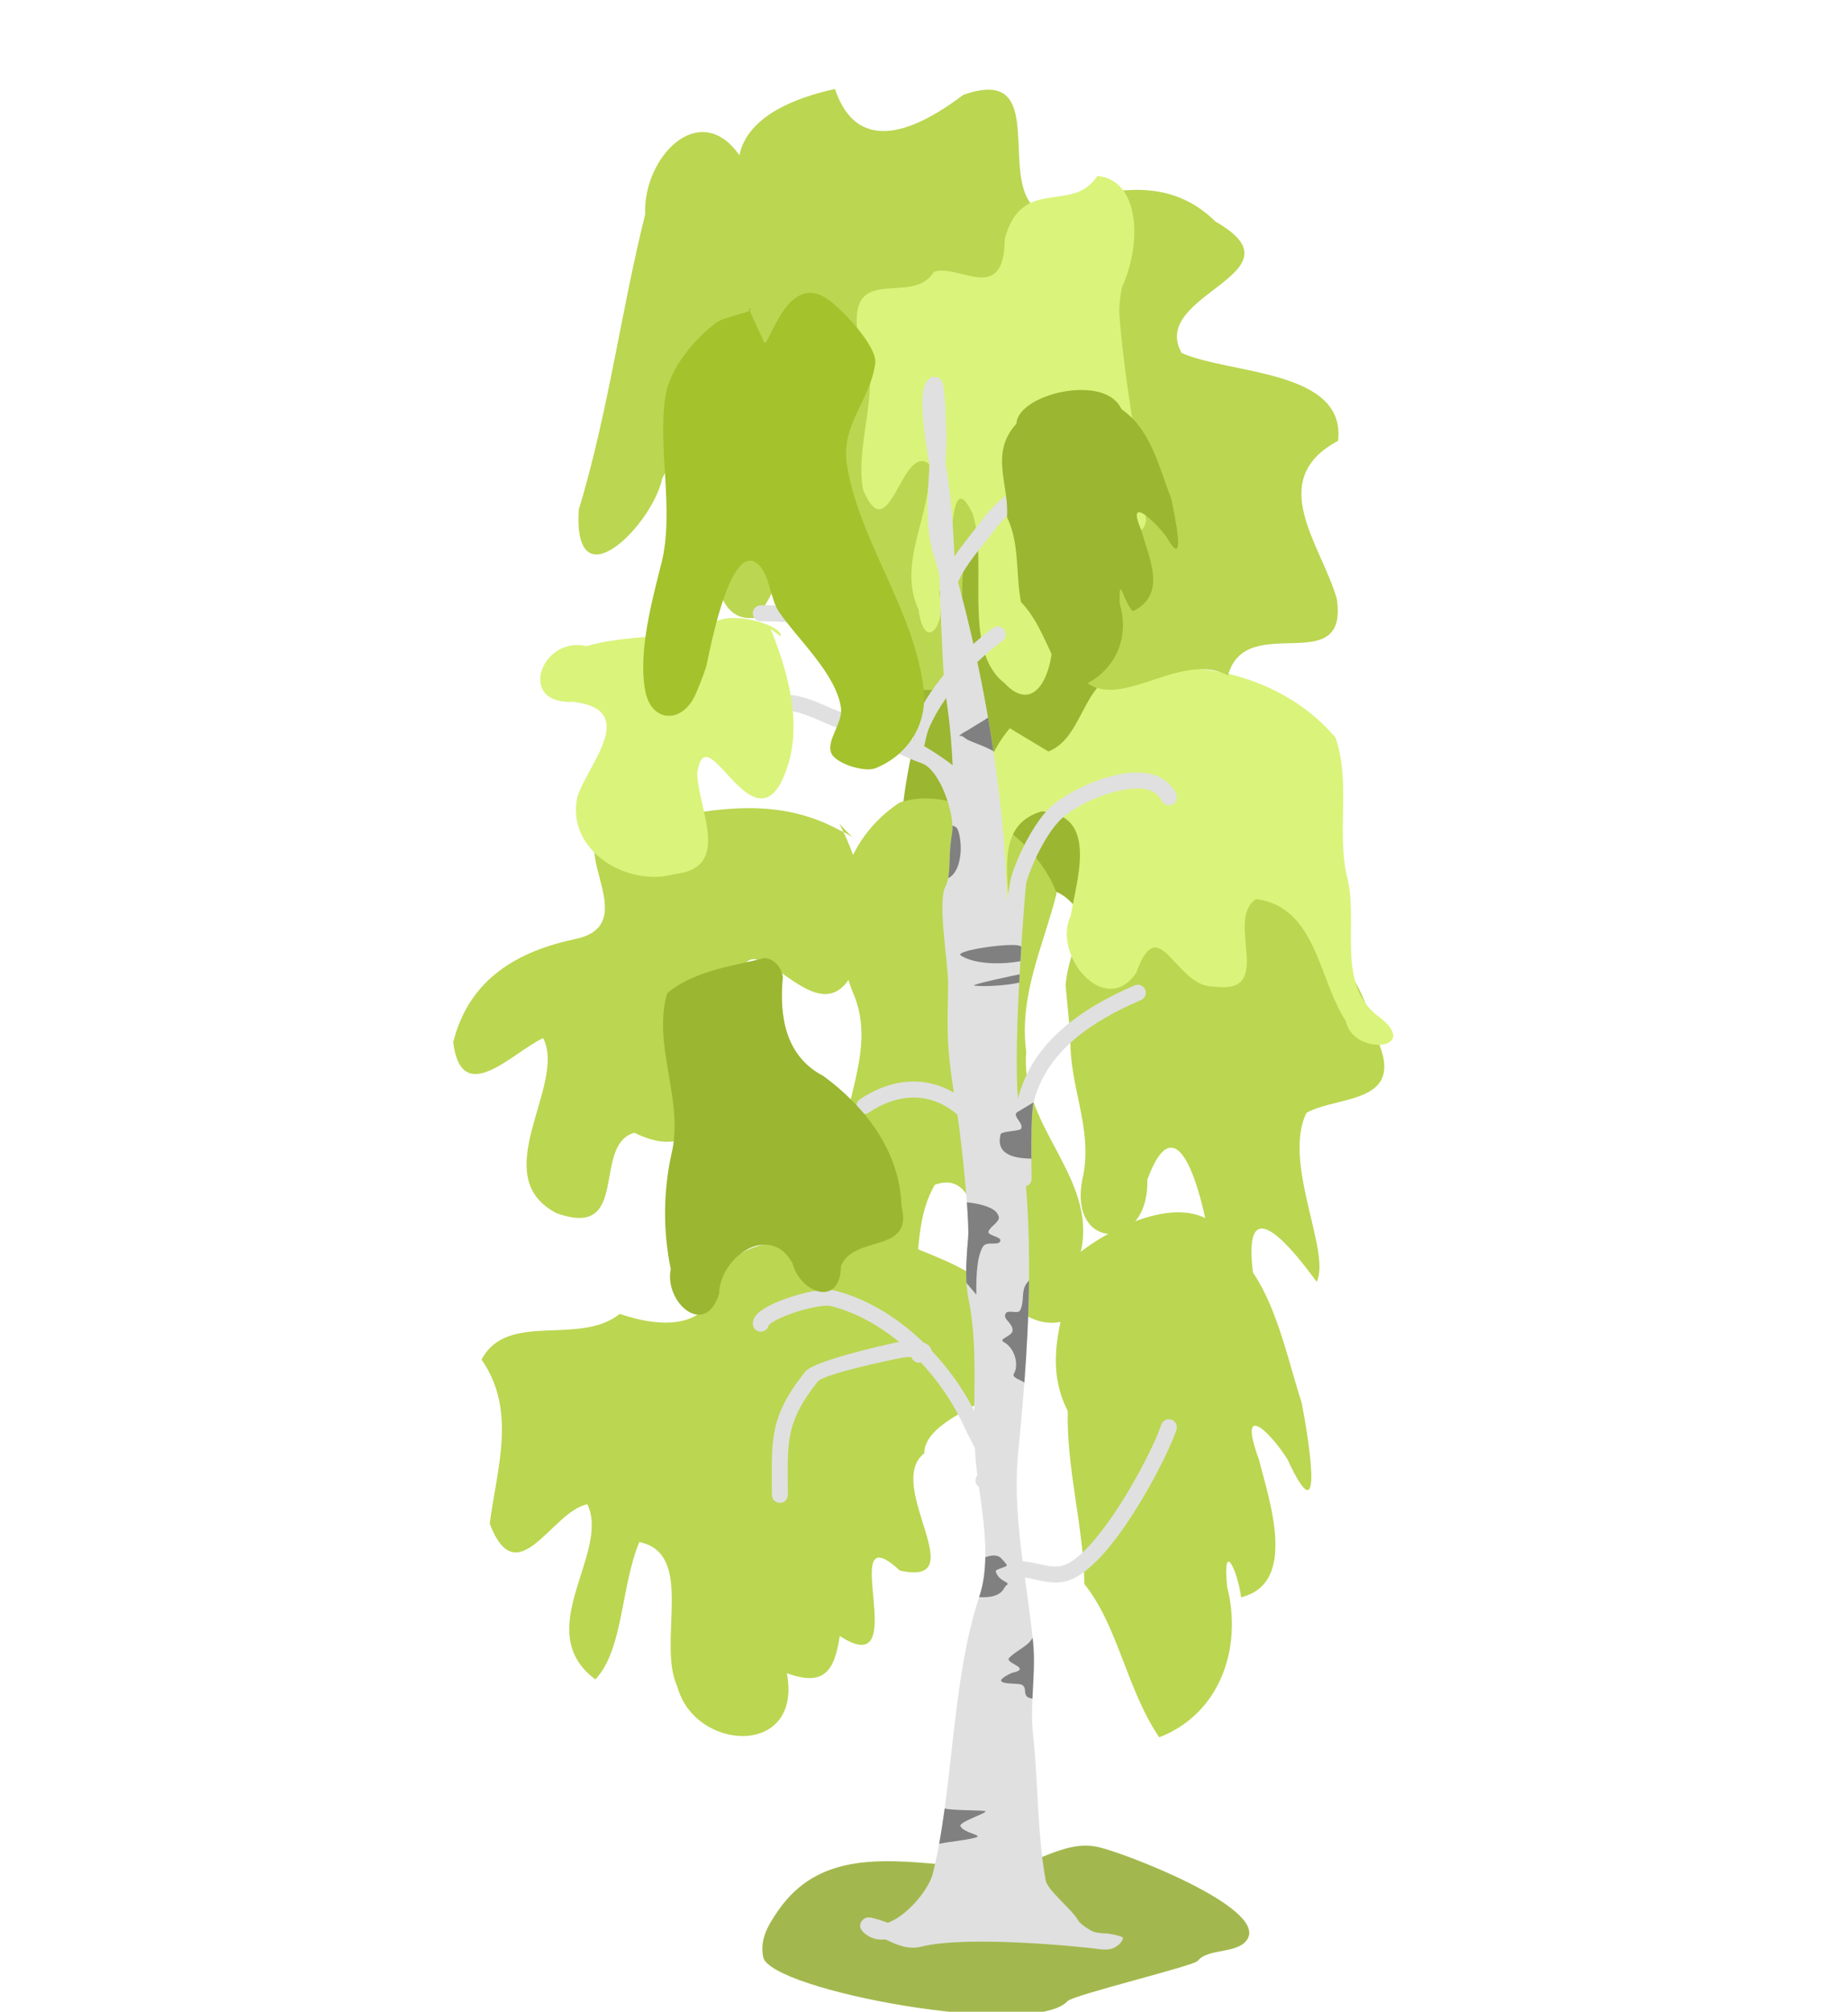 <?xml version="1.0" encoding="UTF-8" standalone="no"?>
<svg
   width="279.932"
   height="304.75"
   viewBox="0 0 279.932 304.75"
   version="1.1"
   xml:space="preserve"
   style="clip-rule:evenodd;fill-rule:evenodd;stroke-linecap:round;stroke-linejoin:round;stroke-miterlimit:1.5"
   id="svg386"
   sodipodi:docname="treeE.svg"
   inkscape:version="1.1.1 (3bf5ae0d25, 2021-09-20)"
   xmlns:inkscape="http://www.inkscape.org/namespaces/inkscape"
   xmlns:sodipodi="http://sodipodi.sourceforge.net/DTD/sodipodi-0.dtd"
   xmlns="http://www.w3.org/2000/svg"
   xmlns:svg="http://www.w3.org/2000/svg"><defs
   id="defs390">
        
        
        
        
        
        
        
        
    </defs><sodipodi:namedview
   id="namedview388"
   pagecolor="#ffffff"
   bordercolor="#666666"
   borderopacity="1.0"
   inkscape:pageshadow="2"
   inkscape:pageopacity="0.0"
   inkscape:pagecheckerboard="0"
   showgrid="false"
   inkscape:zoom="1.4845133"
   inkscape:cx="106.769"
   inkscape:cy="151.90164"
   inkscape:window-width="1920"
   inkscape:window-height="1001"
   inkscape:window-x="-9"
   inkscape:window-y="361"
   inkscape:window-maximized="1"
   inkscape:current-layer="svg386" />
    
<g
   transform="translate(-475.839,-838.647)"
   id="g290"
   style="clip-rule:evenodd;fill-rule:evenodd;stroke-linecap:round;stroke-linejoin:round;stroke-miterlimit:1.5"><g
     transform="matrix(0.889,0,0,0.853,-613.501,-193.426)"
     id="g224"><path
       d="m 1437.99,1554.15 c 2.79,-5.59 -20.89,-15.11 -25.47,-16.19 -6.06,-1.42 -11.12,3.63 -17.14,4.05 -3.23,0.22 -6.33,-0.64 -9.52,-0.95 -10.96,-1.1 -21.31,-1.72 -27.85,8.09 -1.7,2.55 -3.23,5.09 -2.62,8.33 1.14,5.96 45.99,14.54 51.86,7.84 0.94,-1.08 21.53,-6.27 22.17,-7.13 1.8,-2.39 7.12,-1.15 8.57,-4.04 z"
       style="fill:#a2b84e"
       id="path222" /></g><g
     transform="translate(-822.63,-858.423)"
     id="g228"><path
       d="m 1456.72,1770.05 c -6.906,1.381 -13.95,3.032 -20.191,6.389 -3.153,3.375 -1.971,8.844 -1.739,13.113 1.188,7.661 3.232,15.395 1.453,23.159 -1.419,7.314 -2.025,14.819 -0.44,22.159 0.765,4.61 1.068,15.138 8.219,11.909 4.503,-3.914 3.326,-12.516 9.947,-14.439 8.004,-3.029 8.874,7.897 14.396,9.959 5.779,1.873 3.596,-10.025 10.463,-10.041 7.784,1.162 9.229,-7.192 7.321,-12.929 -1.517,-10.044 -8.7,-17.871 -16.543,-23.742 -4.821,-3.525 -10.112,-8.098 -8.713,-14.749 0.025,-3.775 0.978,-9.981 -4.174,-10.787 z"
       style="fill:#9bb631"
       id="path226" /></g><g
     transform="matrix(0.83,0,0,1,-604.964,-795.473)"
     id="g232"><path
       d="m 1496.64,1783.3 c 1.729,-13.421 17.974,-23.483 30.336,-17.633 10.168,6.233 22.86,12.062 25.934,24.843 6.767,11.061 -6.242,9.417 -12.286,12.178 -4.501,7.457 4.545,21.151 1.841,25.606 -3.884,-4.401 -13.575,-14.824 -11.648,-1.576 2.175,9.853 -5.887,7.28 -7.138,0.014 -0.673,-6.796 -5.8,-28.31 -12.123,-13.865 0.381,11.125 -15.114,10.929 -11.648,-0.839 1.601,-7.323 -2.655,-13.459 -2.367,-20.765 -0.3,-2.654 -0.601,-5.308 -0.901,-7.962 z"
       style="fill:#bbd651"
       id="path230" /></g><g
     transform="translate(-858.68,-795.473)"
     id="g236"><path
       d="m 1520.89,1823 c 6.424,5.389 8.226,15.656 10.817,23.663 1.061,5.518 3.53,20.842 -2.179,8.491 -2.85,-4.439 -7.509,-8.717 -4.332,0 1.664,6.45 5.902,18.837 -2.676,20.933 -0.567,-4.236 -2.847,-8.847 -2.12,-1.61 2.37,9.331 -1.089,19.27 -10.28,22.82 -4.914,-7.199 -6.23,-16.844 -11.34,-23.213 -0.116,-8.681 -2.718,-17.445 -2.52,-26.205 -4.133,-8.141 -0.034,-15.69 1.199,-23.498 5.324,-4.547 19.3,-11.551 23.431,-1.384 z"
       style="fill:#bbd651"
       id="path234" /></g><g
     transform="translate(-850.098,-795.537)"
     id="g240"><path
       d="m 1476.16,1844.43 c 3.349,1.185 -10.319,4.414 -10.212,9.901 -6.169,4.795 7.689,20.265 -3.703,17.775 -9.996,-9.222 2.392,17.404 -9.109,9.905 -0.813,5.676 -2.64,7.585 -8.005,5.648 2.412,12.77 -13.935,11.902 -16.591,2.029 -3.14,-6.775 2.813,-20.111 -5.753,-21.911 -2.811,6.666 -2.405,16.342 -6.672,20.818 -9.879,-7.411 2.328,-19.096 -1.201,-26.538 -5.389,1.02 -10.608,13.808 -14.794,2.962 1.077,-8.415 4.147,-17.124 -1.24,-24.88 3.941,-7.408 14.759,-1.988 20.936,-6.917 6.48,2.22 14.307,2.502 14.913,-6.112 5.496,-7.527 15.732,-3.323 22.038,-7.834 6.325,5.233 25.75,7.057 19.159,18.13 -5.816,2.155 4.156,13.704 0.234,7.023 z"
       style="fill:#bbd651"
       id="path238" /></g><g
     transform="translate(-858.68,-795.473)"
     id="g244"><path
       d="m 1494.58,1769.44 c -3.006,-8.424 -14.976,-16.744 -23.81,-13.74 -9.819,6.577 -11.042,18.259 -7.124,28.608 4.403,9.737 -3.458,19.014 -1.116,28.799 3.18,8.033 2.182,18.157 6.604,25.1 6.328,-6.802 2.553,-17.077 6.99,-24.61 8.439,-3.022 5.754,14.897 12.381,18.81 6.067,4.994 13.617,0.509 9.37,-7.344 3.849,-12.006 -8.977,-19.904 -7.901,-31.56 -1.147,-8.662 2.579,-15.999 4.606,-24.062 z"
       style="fill:#bbd651"
       id="path242" /></g><g
     transform="translate(-862.728,-798.183)"
     id="g248"><path
       d="m 1497.37,1750.67 c 5.887,-2.299 4.998,-12.458 13.017,-12.049 10.878,-2.203 23.257,1.377 30.483,9.948 2.3,6.647 0.223,13.9 1.662,20.743 2.032,7.143 -1.915,16.908 5.257,21.8 5.907,4.877 -4.302,5.615 -5.352,0.408 -4.162,-6.271 -4.404,-17.233 -13.575,-18.501 -4.889,3.078 3.108,14.616 -6.386,13.262 -5.878,0.207 -8.322,-11.819 -11.773,-2.115 -4.703,7.002 -12.806,-2.612 -9.943,-8.621 0.895,-5.498 4.26,-15.29 -4.37,-15.808 -8.845,2.544 -3.463,13.825 -5.34,20.405 -2.784,3.896 -5.668,-8.096 -5.452,-11.514 0.132,-7.406 0.984,-15.605 5.933,-21.48 1.947,1.173 3.893,2.347 5.84,3.52 z"
       style="fill:#daf37b"
       id="path246" /></g><g
     transform="translate(-858.68,-795.473)"
     id="g252"><path
       d="m 1446.52,1657.63 c -6.089,-8.653 -14.649,0.406 -14.271,8.944 -3.691,14.857 -5.614,30.119 -10.065,44.773 -0.864,14.534 11.251,2.153 12.638,-4.737 2.172,-4.406 6.852,-7.226 5.098,-0.08 3.293,5.833 0.623,22.085 8.841,21.192 4.745,-3.39 8.485,-26.175 15.24,-13.911 3.603,7.991 1.374,19.791 9.873,24.742 9.993,1.605 4.152,-16.646 7.782,-23.11 9.142,-5.83 13.959,10.837 14.837,18.287 4.658,11.653 15.83,-1.804 24.047,2.73 2.633,-9.944 18.336,0.717 16.47,-11.642 -2.343,-8.184 -10.89,-17.967 0.198,-23.925 1.231,-10.774 -16.336,-10.053 -23.687,-13.293 -5.1,-9.017 19.033,-12.005 5.116,-19.912 -7.81,-7.745 -17.95,-4.526 -26.496,-1.458 -7.152,-3.887 1.905,-22.526 -11.693,-17.745 -6.503,4.899 -15.834,9.786 -19.457,-0.885 -5.739,1.257 -13.21,3.999 -14.47,10.03 z"
       style="fill:#bbd651"
       id="path250" /></g><g
     transform="matrix(0.647,0,0,1,-299.659,-953.797)"
     id="g256"><path
       d="m 1460.64,1839.67 c 1.141,10.736 4.697,21.061 6.3,31.72 -2.357,5.837 -10.752,-7.657 -9.24,2.69 1.419,4.026 1.996,12.449 -4.563,7.931 -1.162,5.167 -2.44,7.908 -8.005,5.648 0.384,7.095 -4.344,13.178 -11.412,8.231 -9.979,-5.006 -3.654,-18.294 -7.43,-25.682 -6.281,-8.348 -3.881,9.311 -7.87,11.881 2.135,4.911 -3.349,9.523 -4.749,2.741 -5.184,-7.314 3.311,-14.528 2.489,-22.071 -6.473,-3.389 -9.296,13.393 -15.492,3.877 -2.165,-7.836 5.646,-16.773 -1.315,-23.935 -1.945,-10.556 12.839,-3.736 17.874,-9.063 5.683,-1.383 16.486,5.214 16.612,-5.009 4.021,-9.653 15.85,-3.692 21.677,-9.524 9.937,0.567 10.523,10.15 5.762,16.881 -0.36,1.194 -0.626,2.429 -0.639,3.682 z"
       style="fill:#daf37b"
       id="path254" /></g><g
     transform="translate(-858.68,-795.473)"
     id="g260"><path
       d="m 1485.61,1745.37 c 1.28,-0.25 -0.32,2.08 -0.88,2.63 -0.35,0.35 -0.63,0.73 -0.95,1.11 -0.68,0.77 -2.26,1.3 -2.65,2.2 -0.2,0.47 -0.02,1.06 -0.07,1.55 -0.05,0.47 -0.04,0.82 0.36,1.17 0.69,0.59 1.76,0.46 2.5,0.96 0.73,0.48 2.35,3.36 3.61,1.69 0.64,-0.86 -0.24,-2.63 -0.3,-3.53 -0.09,-1.56 0.39,-2.29 -0.51,-3.6"
       style="fill:none"
       id="path258" /></g><g
     transform="translate(-858.68,-795.473)"
     id="g264"><path
       d="m 1478.74,1760.29 c 0.45,-2.63 -1.75,-9.52 -4.59,-10.54 -4.48,-1.6 -8.59,-4.26 -12.2,-5.22 -1.69,-0.45 -3.57,-1.46 -5.46,-2.14 -1.55,-0.55 -3.12,-0.91 -4.59,-0.19 -0.76,0.38 -1.35,1.48 -1.92,2.72 -1.04,2.27 -1.79,5.08 -2.27,6.51 -0.21,0.63 -0.89,0.98 -1.53,0.76 -0.63,-0.21 -0.97,-0.89 -0.76,-1.53 0.58,-1.74 1.58,-5.44 2.95,-7.93 0.72,-1.29 1.57,-2.26 2.47,-2.7 2.06,-1.02 4.28,-0.7 6.46,0.08 1.84,0.66 3.64,1.64 5.27,2.08 1.01,0.27 2.08,0.6 3.2,0.98 -0.71,-2.73 -2.17,-6.11 -2.41,-6.76 -1.07,-2.95 -2.27,-4.88 -3.82,-6.1 -2.35,-1.86 -5.44,-2.07 -9.77,-2.07 -0.67,0 -1.21,-0.55 -1.21,-1.22 0,-0.66 0.54,-1.21 1.21,-1.21 5.01,0 8.55,0.45 11.27,2.6 1.84,1.45 3.33,3.68 4.6,7.17 0.29,0.8 2.33,5.61 2.82,8.61 1.48,0.61 3,1.32 4.5,2.11 -0.13,-1.16 -0.16,-2.32 0.04,-2.78 1.07,-2.5 2.64,-4.93 4.48,-7.17 -0.2,-2.29 -0.62,-13.21 -0.69,-15.29 -0.31,-1.11 -0.63,-2.21 -0.96,-3.3 -1.2,-4 -0.77,-8.78 -0.51,-13.21 -0.35,-2.03 -1.06,-6.12 -1.09,-9.04 -0.01,-0.99 0.06,-1.86 0.22,-2.51 0.16,-0.64 0.42,-1.12 0.72,-1.42 0.33,-0.33 0.68,-0.4 0.99,-0.37 0.3,0.02 0.86,0.16 1.13,0.89 0.13,0.33 0.26,1.24 0.35,2.37 0.17,2.3 0.24,5.67 0.24,6.29 0,1.14 -0.06,2.35 -0.14,3.58 0.06,0.29 0.1,0.53 0.13,0.71 0.73,4.4 1.04,8.87 1.23,13.35 1.26,-1.86 2.78,-3.65 3.97,-5.23 3.84,-5.12 7.87,-6.89 13.78,-6.89 0.85,0 3.27,-0.5 4.64,-0.34 1.35,0.17 2.02,0.92 2.02,1.87 0,0.67 -0.55,1.21 -1.22,1.21 -0.46,0 -0.86,-0.26 -1.06,-0.64 -0.29,-0.02 -0.85,-0.05 -1.26,-0.02 -1.22,0.1 -2.54,0.34 -3.12,0.34 -5.07,0 -8.54,1.52 -11.84,5.92 -1.71,2.28 -4.23,4.99 -5.36,7.69 0.83,3.07 1.61,6.19 2.32,9.36 0.97,-0.86 1.96,-1.67 2.94,-2.41 0.54,-0.4 1.3,-0.29 1.7,0.24 0.4,0.54 0.29,1.3 -0.24,1.7 -1.28,0.95 -2.57,2.04 -3.8,3.21 0.34,1.6 0.66,3.21 0.97,4.82 1.96,10.36 3.22,20.98 3.55,31.19 0.26,-1.45 0.48,-3 0.59,-3.39 0.97,-3.23 3.35,-8.04 5.75,-10.44 2.06,-2.05 7.24,-4.78 11.68,-5.34 3.35,-0.42 6.26,0.42 7.56,3.11 0.29,0.6 0.04,1.33 -0.56,1.62 -0.6,0.29 -1.33,0.04 -1.62,-0.56 -0.85,-1.78 -2.88,-2.04 -5.08,-1.76 -3.9,0.48 -8.46,2.84 -10.27,4.65 -2.16,2.16 -4.26,6.51 -5.14,9.42 -0.18,0.62 -2.07,24.57 -1.27,32.81 2.17,-8.69 9.88,-13.81 17.67,-17.15 0.62,-0.26 1.33,0.02 1.59,0.64 0.27,0.61 -0.02,1.32 -0.63,1.59 -7.11,3.04 -14.3,7.57 -16.28,15.51 -0.46,1.83 -0.33,9.51 -0.3,11.11 0.01,0.07 0.02,0.14 0.02,0.2 0,0.39 -0.07,0.58 -0.07,0.6 -0.18,0.52 -0.53,0.7 -0.79,0.77 0.04,0.51 0.08,1.02 0.11,1.53 0.9,12.58 -0.04,26.18 -1.28,38.64 -0.56,5.59 -0.06,11.13 0.65,16.64 0.97,0.08 1.94,0.32 2.9,0.52 1.08,0.24 2.15,0.45 3.22,0.13 1.59,-0.48 3.34,-2.15 5.1,-4.29 4.44,-5.39 8.74,-13.87 9.79,-17.03 0.21,-0.64 0.9,-0.98 1.54,-0.77 0.63,0.21 0.97,0.9 0.76,1.53 -1.1,3.31 -5.58,12.17 -10.22,17.81 -2.14,2.59 -4.35,4.49 -6.27,5.07 -1.48,0.45 -2.95,0.24 -4.43,-0.08 -0.69,-0.15 -1.37,-0.33 -2.05,-0.43 0.44,3.27 0.92,6.54 1.25,9.8 0.46,4.64 -0.52,9.44 0,14.08 0.79,7.17 0.62,14.96 1.91,22.01 0.08,0.43 0.39,0.88 0.76,1.36 0.74,0.95 1.78,1.93 2.64,2.84 0.67,0.7 1.24,1.37 1.58,1.95 0.26,0.45 1.86,1.59 2.55,1.72 0.49,0.1 1.1,0.15 1.44,0.18 -0.09,-0.14 2.8,0.36 2.73,0.68 -0.09,0.46 -0.42,1.02 -1.46,1.54 -0.42,0.21 -1.29,0.28 -2.35,0.12 -1.66,-0.25 -19.54,-2.14 -26.73,-0.35 -1.97,0.5 -3.73,-0.27 -5.42,-1.1 -1.28,0.15 -2.46,-0.19 -3.41,-1.14 -0.69,-0.69 -0.4,-1.31 -0.22,-1.6 0.15,-0.23 0.5,-0.61 1.18,-0.59 0.5,0.02 2.18,0.58 2.79,0.81 0.46,-0.15 0.93,-0.4 1.41,-0.7 2.46,-1.55 4.88,-4.66 5.41,-6.75 3.14,-12.58 2.78,-29.17 7.07,-42.05 1.63,-4.89 0.66,-11.24 -0.08,-16.5 -0.02,-0.02 -0.04,-0.03 -0.06,-0.05 -0.53,-0.41 -0.62,-1.17 -0.21,-1.7 0.01,-0.01 0.02,-0.02 0.03,-0.03 -0.02,-0.14 -0.04,-0.27 -0.05,-0.4 -0.16,-1.23 -0.26,-2.46 -0.32,-3.68 -0.5,-1.07 -1.1,-2.12 -1.51,-3.03 -1.57,-3.52 -3.87,-6.99 -6.67,-9.98 -0.02,0 -0.03,0 -0.04,0 -0.62,0.13 -1.23,-0.24 -1.41,-0.83 -0.53,-0.01 -1.15,0.04 -1.8,0.18 -1.25,0.25 -11.45,2.38 -12.37,3.53 -5.13,6.41 -4.54,9.59 -4.54,17.18 0,0.67 -0.54,1.21 -1.21,1.21 -0.67,0 -1.21,-0.54 -1.21,-1.21 0,-8.28 -0.52,-11.7 5.07,-18.69 1.29,-1.62 12.01,-4.04 13.77,-4.4 0.15,-0.03 0.29,-0.06 0.44,-0.08 -3.12,-2.56 -6.64,-4.51 -10.35,-5.44 -0.57,-0.14 -1.52,-0.02 -2.61,0.2 -1.86,0.37 -4.05,1.1 -5.55,1.86 -0.38,0.2 -0.71,0.4 -0.98,0.59 -0.1,0.08 -0.21,0.19 -0.27,0.25 -0.11,0.55 -0.6,0.98 -1.19,0.98 -0.67,0 -1.21,-0.54 -1.21,-1.21 0,-0.38 0.12,-0.8 0.44,-1.21 0.37,-0.49 1.12,-1.04 2.11,-1.55 1.95,-1 4.95,-1.94 7.19,-2.26 1.1,-0.16 2.04,-0.15 2.65,0 4.95,1.24 9.61,4.15 13.51,7.91 0.78,0.27 1.1,0.75 1.19,1.21 2.6,2.74 4.8,5.86 6.44,9.08 0.03,-5.59 0.29,-11.15 -0.84,-16.79 -0.6,-2.99 -0.36,-6.14 -0.09,-9.29 0.26,-2.94 -1.03,-15.12 -1.62,-18.77 -1.22,-1.06 -2.63,-1.85 -4.18,-2.27 -2.74,-0.73 -5.91,-0.25 -9.23,1.96 -0.55,0.37 -1.3,0.22 -1.68,-0.34 -0.37,-0.55 -0.22,-1.31 0.34,-1.68 4.02,-2.68 7.87,-3.17 11.19,-2.28 1.07,0.29 2.08,0.72 3.03,1.28 -1.15,-7.39 -0.99,-9.26 -0.87,-16.26 0.06,-3.17 -1.67,-12.57 -0.41,-14.96 0.94,-1.79 0.35,-4.35 1.01,-8.13 z m -4.23,-13.14 c 1.5,0.88 2.96,1.84 4.31,2.89 -0.13,-3.07 -0.4,-6.05 -0.78,-8.75 -0.07,-0.48 -0.14,-0.96 -0.2,-1.44 -1.04,1.49 -1.94,3.04 -2.62,4.63 -0.29,0.68 -0.49,1.67 -0.71,2.67 z"
       style="fill:#e0e0e0"
       id="path262" /></g><g
     transform="translate(-858.68,-795.473)"
     id="g268"><path
       d="m 1485,1747.89 c -0.41,-0.21 -0.81,-0.4 -1.22,-0.59 -0.85,-0.38 -1.75,-0.67 -2.6,-1.07 -0.36,-0.17 -0.64,-0.47 -0.99,-0.63 -0.11,-0.05 -0.44,0.09 -0.36,0 0.35,-0.42 0.89,-0.61 1.35,-0.9 1.38,-0.9 2.16,-1.27 3.01,-1.88 0.29,1.68 0.56,3.37 0.81,5.07 z m -4.92,30.99 c -1.3,-0.81 9.09,-2.23 9.14,-1.3 -0.05,0.7 -0.09,1.42 -0.13,2.15 -2.64,0.49 -6.75,0.56 -9.01,-0.85 z m -1.29,-19.7 c 0.22,0.07 0.41,0.15 0.52,0.23 0.18,0.14 0.29,0.38 0.37,0.6 0.28,0.79 0.39,2 0.37,2.81 -0.05,1.54 -0.47,3.63 -1.9,4.33 0.32,-1.68 0.07,-3.89 0.59,-6.86 0.05,-0.31 0.07,-0.69 0.05,-1.11 z m 3.38,24.26 c -1.05,-0.11 6.8,-1.73 6.8,-1.73 -0.02,0.42 -0.04,0.84 -0.06,1.26 -0.03,0 -0.06,0.01 -0.09,0.02 -1.61,0.39 -5,0.62 -6.65,0.45 z m 8.58,26.2 c -1.8,-0.03 -4.69,-0.3 -4.79,-2.57 -0.02,-0.36 0.04,-0.73 0.12,-1.1 0.11,-0.52 2.88,-0.46 3.11,-0.87 0.46,-0.81 -1.44,-1.95 -0.57,-2.51 0.52,-0.34 1.07,-0.62 1.59,-0.96 0.19,-0.12 0.62,-0.35 0.87,-0.51 0,0 0,0.01 0,0.01 -0.33,1.3 -0.36,5.58 -0.33,8.51 z m -1.06,33.92 c -0.57,-0.41 -1.94,-0.75 -1.59,-1.34 0.78,-1.3 0.2,-3.85 -1.54,-4.8 -0.89,-0.48 1.32,-0.89 1.34,-1.74 0.02,-1.25 -1.58,-1.69 -1.03,-2.61 0.35,-0.59 1.87,0.16 2.17,-0.44 0.73,-1.46 0.09,-2.85 0.99,-4.08 0.12,-0.17 0.24,-0.32 0.36,-0.45 -0.05,5.15 -0.32,10.35 -0.7,15.46 z m 1.22,47.87 c -0.2,-0.02 -0.4,-0.07 -0.57,-0.14 -0.97,-0.41 -0.11,-1.57 -1.12,-1.98 -0.56,-0.23 -2.83,-0.01 -3.05,-0.57 -0.15,-0.36 1.49,-1.17 1.64,-1.2 3.17,-0.7 -1.1,-1.45 -0.45,-2.24 0.68,-0.8 2.54,-1.72 3.2,-2.54 0.14,-0.17 0.26,-0.35 0.38,-0.54 0.02,0.22 0.05,0.44 0.07,0.66 0.28,2.82 0.03,5.69 -0.1,8.55 z m -13.29,16.64 c 0.76,0.32 5.85,0.25 6.15,0.42 0.42,0.24 -4.05,1.63 -3.77,2.26 0.46,1.01 3.15,1.32 2.52,1.64 -0.82,0.42 -4.81,0.78 -5.74,1.05 0.32,-1.74 0.59,-3.54 0.84,-5.37 z m 6.15,-38.05 c 0.88,-0.31 1.79,-0.45 2.4,0.15 0.31,0.32 0.62,0.66 0.86,1.04 0.17,0.26 -1.75,0.62 -1.68,0.92 0.39,1.69 2.52,1.59 1.54,2.21 -0.32,0.2 -0.44,1.95 -4.05,1.72 -0.06,-0.01 0.03,-0.11 0.05,-0.17 0.6,-1.8 0.85,-3.8 0.88,-5.87 z m -2.79,-53.76 c 1.06,0.1 2.12,0.29 3.07,0.65 0.74,0.28 1.49,0.66 1.75,1.48 0.25,0.81 -1.29,1.5 -1.55,2.29 -0.2,0.62 1.99,0.76 1.8,1.42 -0.24,0.83 -2.11,-0.06 -2.66,0.89 -1.07,1.84 -0.98,5.6 -0.98,7.25 l -1.49,-1.77 c -0.13,-2.2 0.04,-4.47 0.24,-6.73 0.09,-1 0,-3.06 -0.18,-5.48 z"
       style="fill:#808080"
       id="path266" /></g><g
     transform="translate(-858.575,-805.267)"
     id="g272"><path
       d="m 1461.55,1768.66 c 3.225,6.27 6.107,15.776 2.046,22.585 -5.66,11.161 -16.232,-11.089 -17.407,2.567 -1.003,3.548 3.878,19.943 -2.039,11.802 -1.792,6.845 -4.482,14.426 -13.652,9.894 -6.517,1.874 -0.455,16.302 -11.818,12.17 -10.78,-5.672 1.656,-19.439 -1.99,-26.498 -4.476,2.006 -12.375,10.797 -13.625,0.598 2.454,-9.688 9.864,-13.797 18.607,-15.639 11.713,-2.556 -5.453,-17.619 8.711,-17.48 10.833,-1.807 20.824,-4.619 31.236,1.025 3.041,1.363 2.99,2.429 -0.069,-1.025 z"
       style="fill:#bbd651"
       id="path270" /></g><g
     transform="translate(-858.68,-795.473)"
     id="g276"><path
       d="m 1451.27,1729.41 c 2.954,7.362 5.349,16.3 1.315,23.701 -4.84,7.785 -11.246,-10.788 -12.452,-1.787 0.16,5.491 5.335,14.323 -3.498,15.218 -7.074,2.014 -16.438,-3.581 -14.656,-11.692 1.581,-4.98 9.473,-13.155 -0.585,-14.414 -8.707,0.489 -4.877,-10.042 1.958,-8.437 6.371,-1.875 13.29,-0.87 19.469,-3.647 3.065,-1.742 10.411,0.639 9.956,2.176 -0.502,-0.373 -1.004,-0.746 -1.505,-1.118 z"
       style="fill:#daf37b"
       id="path274" /></g><g
     transform="translate(-858.68,-795.473)"
     id="g280"><path
       d="m 1447.9,1680.81 c 1.73,0.47 -3.48,1.13 -4.92,2.21 -3.28,2.46 -6.94,6.84 -7.64,11 -1.26,7.57 1.35,17.52 -0.61,25.34 -1.38,5.52 -3.63,13.58 -2.44,19.54 0.95,4.74 5.67,4.9 7.63,0.31 0.56,-1.31 1.08,-2.63 1.53,-3.97 0.32,-0.97 3.35,-18.74 7.63,-15.88 1.93,1.28 2.12,5.47 3.36,7.33 2.79,4.18 8.72,9.44 9.47,14.66 0.31,2.2 -2.15,4.83 -1.53,6.71 0.59,1.77 5.15,3.07 6.72,2.45 4.88,-1.96 7.92,-6.57 7.33,-11.91 -1.32,-11.88 -9.67,-22.31 -11.6,-33.9 -1.05,-6.28 3.56,-9.91 4.27,-15.57 0.32,-2.57 -5.15,-8.32 -7.33,-9.77 -5.92,-3.95 -8.53,6.72 -9.46,6.72 z"
       style="fill:#a3c22c"
       id="path278" /></g><g
     transform="matrix(0.691,0,0,0.7,-414.934,-255.262)"
     id="g284"><path
       d="m 1456.72,1770.05 c -7.227,1.792 -15.539,2.789 -21.38,7.63 -3.291,11.649 3.903,23.29 0.904,35.032 -1.758,8.15 -1.794,16.495 -0.098,24.655 -1.482,7.177 7.527,15.057 10.597,5.349 0.207,-8.086 11.159,-15.44 16.067,-6.661 1.704,6.503 10.534,9.805 10.662,0.588 2.971,-6.838 15.975,-2.499 13.248,-12.958 -0.305,-11.741 -7.953,-21.5 -17.113,-28.099 -8.319,-4.283 -9.705,-12.888 -8.886,-21.391 -0.276,-2.073 -1.838,-3.938 -4.001,-4.145 z"
       style="fill:#9bb631"
       id="path282" /></g><g
     transform="matrix(0.691,0,0,0.571,-405.161,-140.257)"
     id="g288"><path
       d="m 1520.89,1823 c 6.424,5.389 8.226,15.656 10.817,23.663 0.709,3.987 3.54,19.978 -1.038,10.137 -2.536,-4.186 -8.988,-11.465 -5.472,-1.642 1.458,6.794 5.848,16.821 -1.897,21.371 -2.106,-2.493 -3.043,-10.42 -2.899,-2.049 2.37,9.331 -1.089,19.27 -10.28,22.82 -4.914,-7.199 -6.23,-16.844 -11.34,-23.213 -1.209,-7.395 -0.205,-15.245 -3.077,-22.586 0.544,-8.459 -3.887,-16.909 2.078,-24.72 0.273,-7.804 18.913,-13.281 22.82,-4.32 l 0.249,0.463 z"
       style="fill:#9bb631"
       id="path286" /></g></g></svg>
